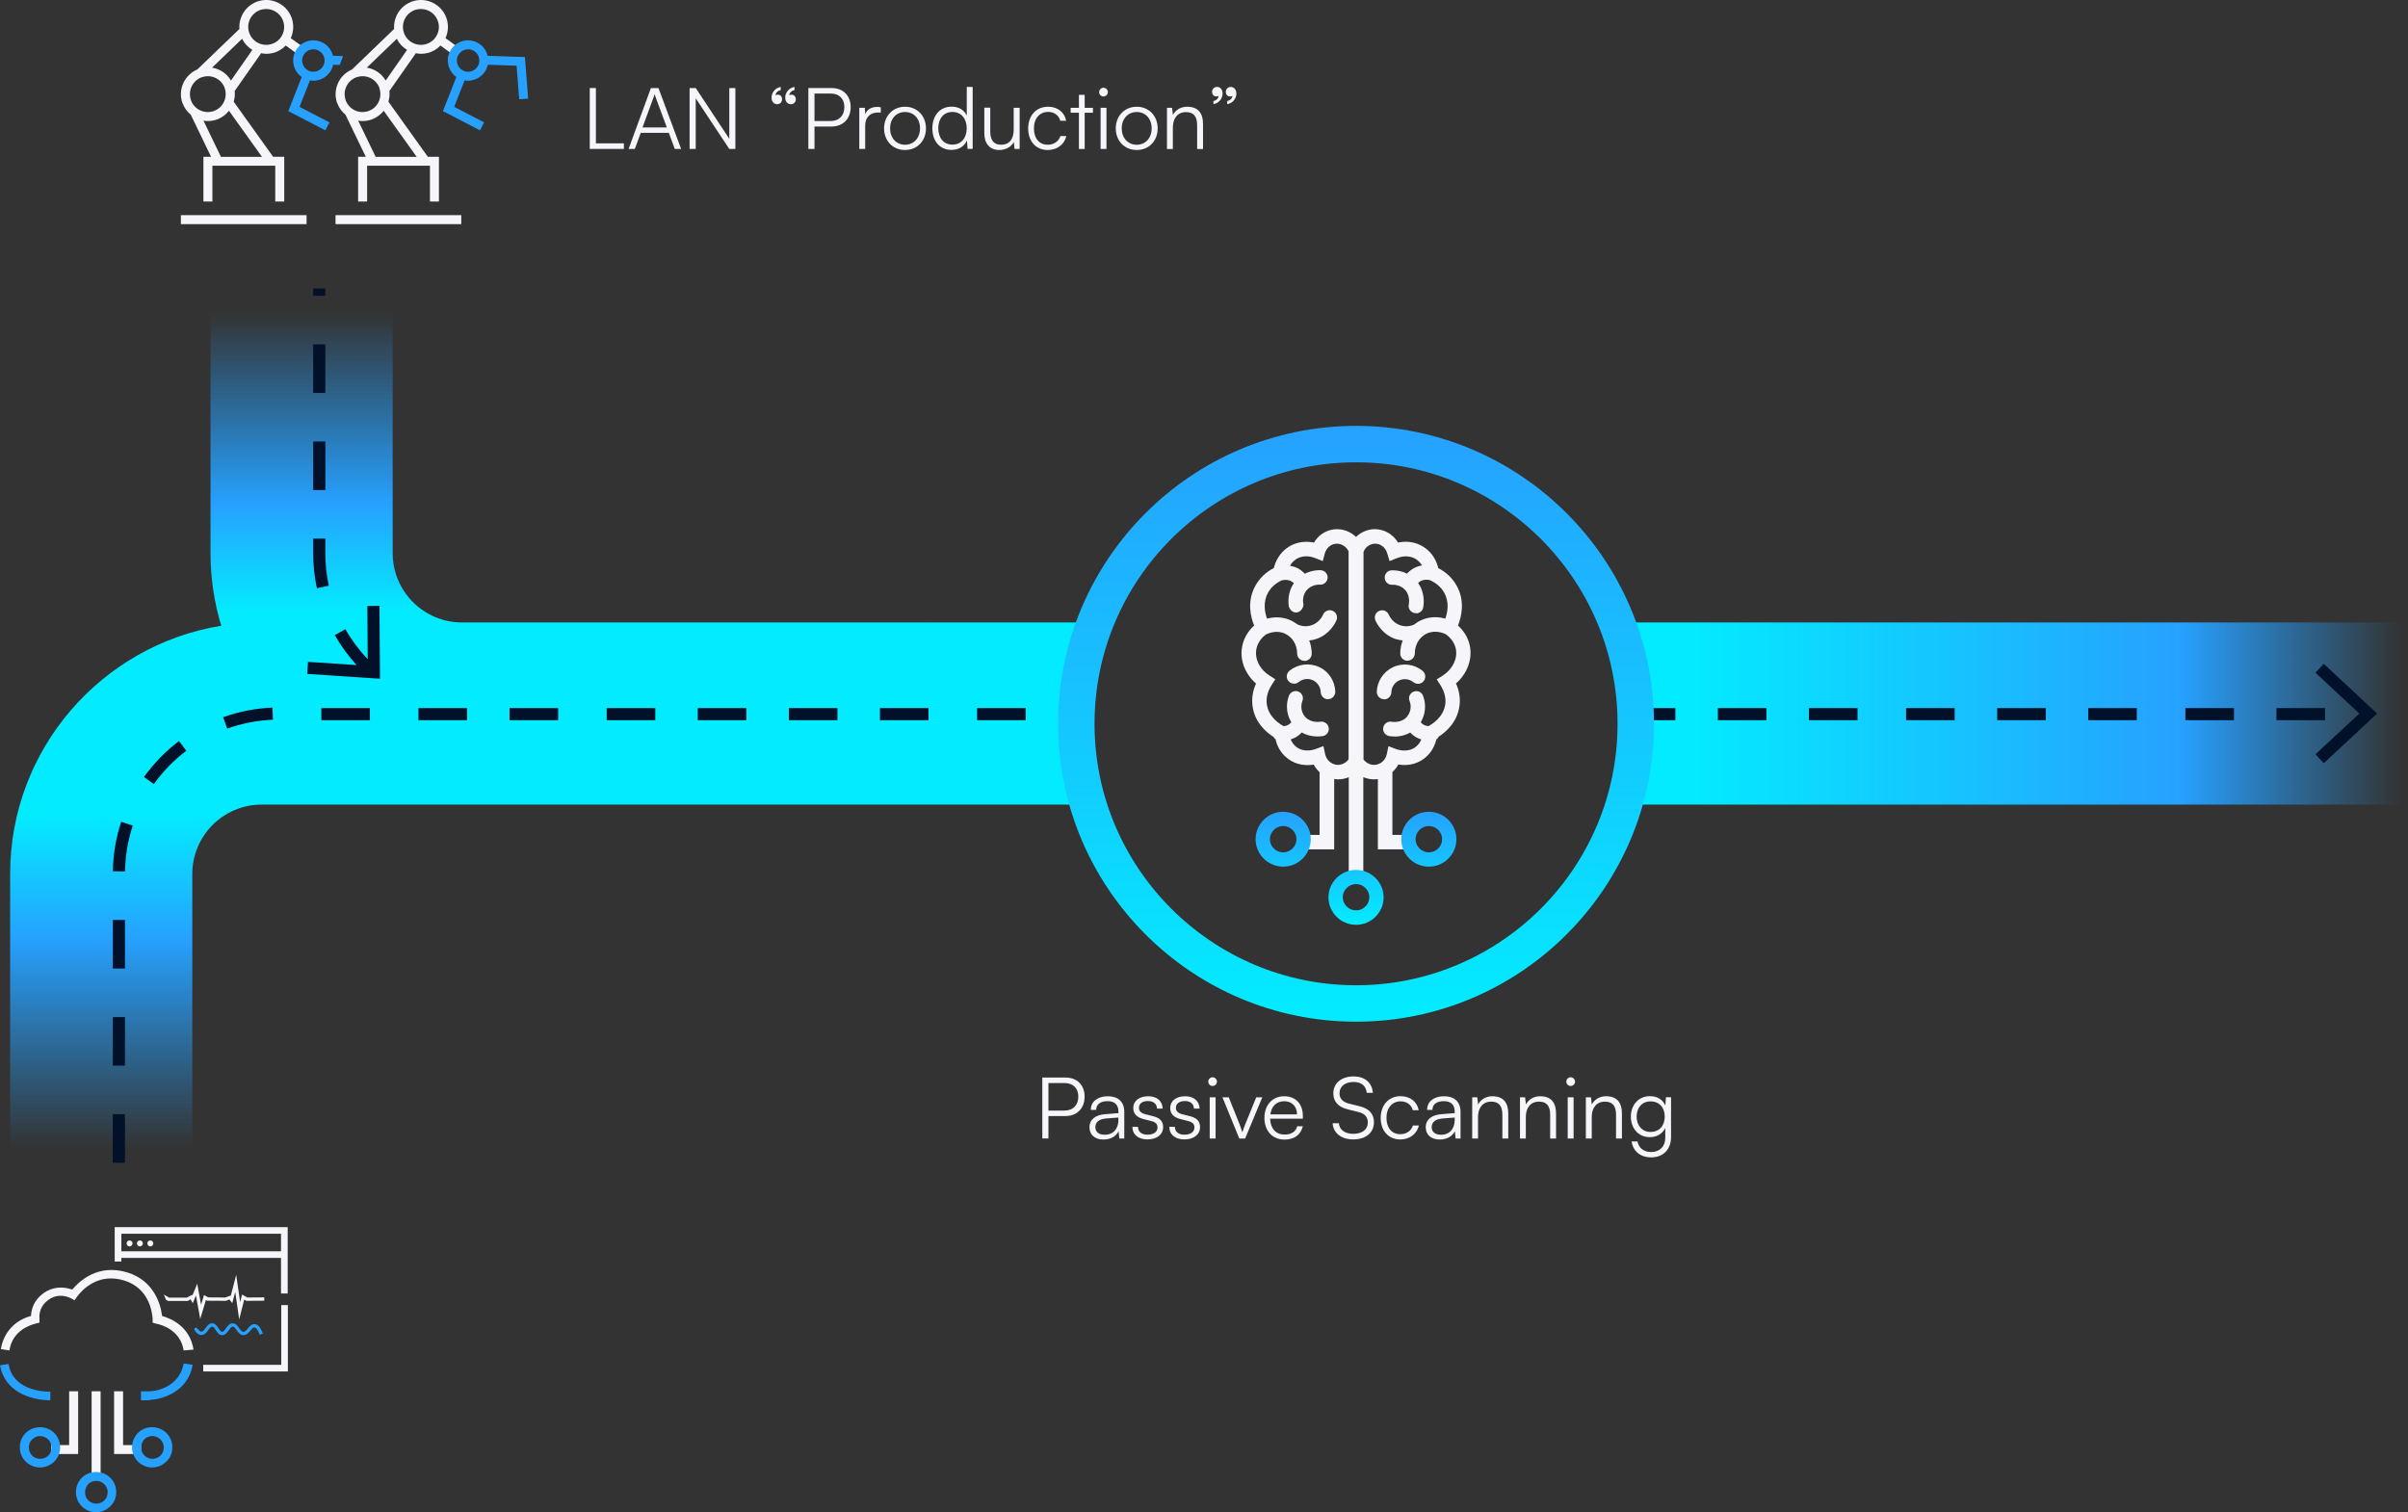 <?xml version="1.0" encoding="UTF-8"?>
<svg id="Layer_1" xmlns="http://www.w3.org/2000/svg" xmlns:xlink="http://www.w3.org/1999/xlink" version="1.1" viewBox="0 0 396.58 249.1">
  <rect x="0" y="0" width="396.58" height="249.1" fill="#333333" stroke="none"/>
  <!-- Generator: Adobe Illustrator 30.0.0, SVG Export Plug-In . SVG Version: 2.1.1 Build 123)  -->
  <defs>
    <style>
      .st0 {
        fill: url(#Gradients_1);
      }

      .st1 {
        fill: url(#linear-gradient1);
      }

      .st2 {
        fill: url(#Gradients_11);
      }

      .st3 {
        fill: #001129;
      }

      .st4 {
        fill: #f5f5fa;
      }

      .st5 {
        fill: #26a1ff;
      }

      .st6 {
        fill: url(#linear-gradient);
      }

      .st7 {
        isolation: isolate;
      }
    </style>
    <linearGradient id="linear-gradient" x1="152.92" y1="117.53" x2="395.59" y2="117.53" gradientUnits="userSpaceOnUse">
      <stop offset=".51" stop-color="#03ecff"/>
      <stop offset=".85" stop-color="#26a1ff"/>
      <stop offset="1" stop-color="#26a1ff" stop-opacity="0"/>
    </linearGradient>
    <linearGradient id="linear-gradient1" x1="77.29" y1="62.84" x2="77.29" y2="200.66" gradientTransform="translate(0 252) scale(1 -1)" gradientUnits="userSpaceOnUse">
      <stop offset="0" stop-color="#26a1ff" stop-opacity="0"/>
      <stop offset=".25" stop-color="#26a1ff"/>
      <stop offset=".4" stop-color="#03ecff"/>
      <stop offset=".64" stop-color="#03ecff"/>
      <stop offset=".77" stop-color="#26a1ff"/>
      <stop offset="1" stop-color="#26a1ff" stop-opacity="0"/>
    </linearGradient>
    <linearGradient id="Gradients_1" data-name="Gradients 1" x1="223.33" y1="70.15" x2="223.33" y2="168.29" gradientUnits="userSpaceOnUse">
      <stop offset="0" stop-color="#26a1ff"/>
      <stop offset="1" stop-color="#03ecff"/>
    </linearGradient>
    <linearGradient id="Gradients_11" data-name="Gradients 1" x1="223.33" y1="133.71" x2="223.33" y2="152.33" xlink:href="#Gradients_1"/>
  </defs>
  <path class="st6" d="M180.39,102.53c-2.01,5.18-3.13,10.8-3.13,16.69,0,4.63.69,9.1,1.96,13.31h-26.3v-30h27.47ZM266.27,102.53c2.01,5.18,3.13,10.8,3.13,16.69,0,4.63-.69,9.1-1.96,13.31h128.15v-30h-129.32Z"/>
  <g>
    <polygon class="st4" points="19.44 206.11 46.83 206.11 46.83 207.2 19.44 207.2 19.44 206.11 19.44 206.11"/>
    <polygon class="st4" points="47.38 213.06 46.28 213.06 46.28 203.22 19.99 203.22 19.99 207.79 18.89 207.79 18.89 202.13 47.38 202.13 47.38 213.06 47.38 213.06 47.38 213.06"/>
    <polygon class="st4" points="47.41 225.9 33.47 225.9 33.47 224.81 46.32 224.81 46.32 214.97 47.41 214.97 47.41 225.9 47.41 225.9 47.41 225.9"/>
    <path class="st4" d="M26.97,213.23l.87.51h2.94l.83-.46.07.13c.15-.37.3-.73.45-1.09l.35-.87.64,3.46.48-1.6.67.39,2.82.02.89-.32.03.04.89-3.46.65,4.52.32-1.27.85.49,2.8-.02v.55l-2.94.02-.36-.2-.83,3.26-.65-4.53-.48,1.85-.48-.6-.61.22-3.06-.02-.2-.11-.93,3.11-.71-3.86c-.1.24-.2.49-.3.73l-.22.53-.37-.62-.47.26h-3.23l-.35-.21-.36-.85h0Z"/>
    <path class="st5" d="M40.12,219.93h-.03c-.54-.02-.85-.45-1.12-.84-.21-.3-.41-.57-.64-.57s-.44.29-.66.6c-.27.38-.57.81-1.07.81h-.02c-.5,0-.78-.44-1.04-.83-.2-.3-.38-.58-.61-.59h0c-.22,0-.42.27-.62.56-.28.38-.6.81-1.13.83h-.02c-.5,0-.81-.38-1.07-.72-.27-.33.15-.69.43-.34.26.32.44.51.65.51.26,0,.47-.3.69-.6.27-.37.57-.79,1.08-.78s.8.45,1.05.83c.2.3.38.57.59.58.22,0,.42-.28.63-.58.27-.39.58-.83,1.1-.83s.82.43,1.08.8c.22.31.43.6.69.61.26.02.5-.27.75-.57.29-.34.61-.74,1.11-.71.53.03.96.55,1.35,1.56l-.51.2c-.39-1.03-.72-1.2-.88-1.21-.24-.02-.43.24-.66.51-.3.36-.64.76-1.16.76h.04,0Z"/>
    <path class="st4" d="M21.34,204.32c-.27,0-.49.22-.49.49s.22.49.49.49.49-.22.49-.49-.22-.49-.49-.49Z"/>
    <path class="st4" d="M23.04,204.32c-.27,0-.49.22-.49.49s.22.49.49.49.49-.22.49-.49-.22-.49-.49-.49Z"/>
    <path class="st4" d="M24.76,204.32c-.27,0-.49.22-.49.49s.22.49.49.49.49-.22.49-.49-.22-.49-.49-.49Z"/>
  </g>
  <g>
    <path class="st4" d="M50.49,35.44v1.48h-20.7v-1.48h20.71,0ZM30.07,17.05c-.83-2.22.26-4.69,2.43-5.61l6.93-6.67c-.16-2.11,1.22-4.1,3.35-4.64,2.37-.59,4.79.86,5.38,3.23.25,1.01.13,2.03-.27,2.92l2.2,1.59-.87,1.2-2.16-1.57c-.56.58-1.28,1.03-2.12,1.23-.36.09-.72.13-1.07.13-.3,0-.58-.04-.86-.1l-4.36,6.23c.07.61,0,1.2-.16,1.76l6.49,9.07h1.83v7.38h-1.48v-5.91h-10.35v5.91h-1.48v-7.38h1.26l-3.35-6.94c-.58-.48-1.06-1.1-1.33-1.86h0v.03h-.01ZM37.71,18.25c-.49.62-1.15,1.12-1.94,1.42-.51.18-1.03.27-1.54.27-.24,0-.48-.02-.72-.07l2.88,5.97h6.76l-5.44-7.6h0ZM40.97,5.15c.39,1.58,2,2.54,3.59,2.15,1.58-.39,2.55-2,2.15-3.58-.33-1.34-1.55-2.24-2.87-2.24-.24,0-.47.03-.72.09-1.58.39-2.55,2-2.15,3.58h0ZM39.87,6.39l-4.94,4.75c1.28.21,2.43.97,3.11,2.12l3.52-5.04c-.72-.43-1.31-1.06-1.69-1.83h0ZM31.45,16.53c.57,1.53,2.27,2.31,3.8,1.74,1.44-.53,2.2-2.07,1.82-3.52l-.04-.03.03-.04c-.02-.07-.03-.13-.05-.2-.44-1.19-1.58-1.93-2.77-1.93-.34,0-.69.06-1.03.18-1.53.57-2.31,2.27-1.75,3.79h0Z"/>
    <path class="st5" d="M54.83,9.19c-.19-.8-.65-1.48-1.33-1.96-.73-.5-1.61-.69-2.49-.53-.87.16-1.63.65-2.14,1.38-.5.73-.7,1.61-.53,2.49.16.86.64,1.61,1.35,2.11l-2.21,5.62,6.1,3.17.68-1.31-4.93-2.56,1.72-4.36c.18.03.36.05.55.05.2,0,.41,0,.61-.06.87-.16,1.63-.65,2.14-1.38.25-.36.43-.77.52-1.19l1.08.04.55-1.46-1.65-.06h-.02,0ZM53.13,11.02c-.28.41-.7.68-1.19.77s-.98,0-1.38-.3c-.41-.28-.68-.7-.77-1.19s0-.97.3-1.38c.28-.41.7-.68,1.19-.77.11-.02.22-.03.34-.03.37,0,.73.11,1.04.32.41.28.68.7.77,1.19s0,.97-.3,1.38h0Z"/>
  </g>
  <g>
    <path class="st4" d="M75.97,35.44v1.48h-20.71v-1.48h20.71ZM55.55,17.05c-.83-2.22.26-4.69,2.43-5.61l6.93-6.67c-.16-2.11,1.22-4.1,3.35-4.64,2.37-.59,4.79.86,5.38,3.23.25,1.01.13,2.03-.27,2.92l2.2,1.59-.87,1.2-2.16-1.57c-.56.58-1.28,1.03-2.12,1.23-.36.09-.72.13-1.07.13-.3,0-.58-.04-.86-.1l-4.36,6.23c.07.61,0,1.2-.16,1.76l6.49,9.07h1.83v7.38h-1.48v-5.91h-10.35v5.91h-1.48v-7.38h1.26l-3.35-6.94c-.58-.48-1.06-1.1-1.33-1.86h0v.03h0ZM63.19,18.25c-.49.62-1.15,1.12-1.94,1.42-.51.18-1.03.27-1.54.27-.24,0-.48-.02-.72-.07l2.88,5.97h6.76l-5.44-7.6h0ZM66.45,5.15c.39,1.58,2,2.54,3.59,2.15,1.58-.39,2.55-2,2.15-3.58-.33-1.34-1.55-2.24-2.87-2.24-.24,0-.47.03-.72.09-1.58.39-2.55,2-2.15,3.58h0ZM65.35,6.39l-4.94,4.75c1.28.21,2.43.97,3.11,2.12l3.52-5.04c-.72-.43-1.31-1.06-1.69-1.83h0ZM56.93,16.53c.57,1.53,2.27,2.31,3.8,1.74,1.44-.53,2.2-2.07,1.82-3.52l-.04-.03.03-.04c-.02-.07-.03-.13-.05-.2-.44-1.19-1.58-1.93-2.77-1.93-.34,0-.69.06-1.03.18-1.53.57-2.31,2.27-1.75,3.79h0Z"/>
    <path class="st5" d="M86.45,9.4l-6.15-.21c-.19-.8-.65-1.48-1.33-1.96-.73-.5-1.61-.69-2.49-.53-.87.16-1.63.65-2.14,1.38-.5.73-.7,1.61-.53,2.49.16.86.64,1.61,1.35,2.11l-2.21,5.62,6.1,3.17.68-1.31-4.93-2.56,1.72-4.36c.18.03.36.05.55.05.2,0,.41,0,.61-.06.87-.16,1.63-.65,2.14-1.38.25-.36.43-.77.52-1.19l4.74.16.43,5.53,1.47-.11-.53-6.85h0ZM78.61,11.02c-.28.41-.7.68-1.19.77s-.98,0-1.38-.3c-.41-.28-.68-.7-.77-1.19s0-.97.3-1.38c.28-.41.7-.68,1.19-.77.11-.02.22-.03.34-.03.37,0,.73.11,1.04.32.41.28.68.7.77,1.19s0,.97-.3,1.38h0Z"/>
  </g>
  <g>
    <path class="st4" d="M30.25,222.45c-.52-3.25-3.4-4.21-4.59-4.43l-.52-.15v-.59c-.07-1.18-.59-5.09-4.66-6.35-4.29-1.33-6.95,1.48-7.84,2.73l-.37.52-.52-.3c-1.33-.66-2.66-.59-3.77.22-1.33.96-1.55,2.21-1.48,3.1v.66l-.59.15c-.89.22-3.85,1.11-4.36,4.43l-1.41-.22c.44-2.66,2.22-4.72,4.96-5.46.07-1.11.44-2.58,2.07-3.76,1.33-.96,3.03-1.18,4.73-.59,1.26-1.48,4.29-4.28,9.1-2.81,4.44,1.4,5.47,5.32,5.69,7.16,1.55.44,4.59,1.77,5.18,5.54l-1.63.15h0Z"/>
    <polygon class="st4" points="15.09 229.17 16.57 229.17 16.57 243.2 15.09 243.2 15.09 229.17 15.09 229.17"/>
    <polygon class="st4" points="23.22 239.5 18.79 239.5 18.79 229.17 20.27 229.17 20.27 238.03 23.22 238.03 23.22 239.5 23.22 239.5"/>
    <polygon class="st4" points="12.87 239.5 8.43 239.5 8.43 238.03 11.39 238.03 11.39 229.17 12.87 229.17 12.87 239.5 12.87 239.5"/>
    <path class="st5" d="M24.63,230.65h-1.41v-1.48h1.41c1.85-.07,5.03-1.18,5.62-4.58l1.48.22c-.74,4.36-4.88,5.68-6.95,5.76-.07.07-.15.07-.15.07h0Z"/>
    <path class="st5" d="M8.36,230.65c-3.55,0-7.62-1.55-8.36-5.76l1.41-.22c.67,4.21,5.47,4.58,6.88,4.58v1.4h.07Z"/>
    <path class="st5" d="M15.83,249.1c-.59,0-1.18-.15-1.78-.52-1.55-.96-2-3.03-1.04-4.58s3.03-1.99,4.59-1.03c1.55.96,2,3.03,1.04,4.58-.67.96-1.7,1.55-2.81,1.55h0ZM15.83,243.93c-.59,0-1.26.3-1.55.89-.52.89-.3,1.99.59,2.58.89.52,2,.3,2.59-.59.52-.89.3-1.99-.59-2.58-.37-.22-.67-.3-1.04-.3h0Z"/>
    <path class="st5" d="M25.07,241.72c-.59,0-1.18-.15-1.78-.52-1.55-.96-2-3.03-1.04-4.58s3.03-1.99,4.59-1.03c1.55.96,2,3.03,1.04,4.58-.67.96-1.7,1.55-2.81,1.55h0ZM25.07,236.55c-.59,0-1.26.3-1.55.89-.52.89-.3,1.99.59,2.58.89.52,2,.3,2.59-.59.52-.89.3-1.99-.59-2.58-.37-.22-.67-.3-1.04-.3h0Z"/>
    <path class="st5" d="M6.58,241.72c-1.11,0-2.22-.59-2.81-1.55-.96-1.55-.52-3.62,1.04-4.58,1.55-.96,3.62-.52,4.59,1.03.96,1.55.52,3.62-1.04,4.58-.59.37-1.18.52-1.78.52h0ZM6.58,236.55c-.37,0-.67.07-.96.3-.89.52-1.11,1.7-.59,2.58s1.7,1.11,2.59.59,1.11-1.7.59-2.58c-.37-.59-1.04-.89-1.63-.89h0Z"/>
  </g>
  <path class="st1" d="M76.09,102.53c-6.3,0-11.42-5.12-11.42-11.42v-43.58h-30v43.58c0,4.16.62,8.17,1.77,11.96C16.75,106.26,1.67,123.37,1.67,143.95v47.58h30v-47.58c0-6.3,5.12-11.42,11.42-11.42h109.83v-30h-76.83Z"/>
  <g>
    <rect class="st3" x="18.58" y="183.53" width="2" height="8"/>
    <rect class="st3" x="18.58" y="167.53" width="2" height="8"/>
    <rect class="st3" x="18.58" y="151.53" width="2" height="8"/>
    <path class="st3" d="M18.59,143.51l2,.03h0c.04-2.57.47-5.12,1.27-7.55l-1.9-.63c-.87,2.62-1.33,5.36-1.37,8.15Z"/>
    <path class="st3" d="M23.71,127.98l1.62,1.17h.01c1.5-2.09,3.3-3.94,5.35-5.49l-1.21-1.6c-2.21,1.67-4.15,3.67-5.77,5.92Z"/>
    <path class="st3" d="M36.75,118.13l.67,1.88h.01c2.41-.86,4.94-1.35,7.52-1.46l-.08-2c-2.79.12-5.52.65-8.12,1.58Z"/>
    <rect class="st3" x="114.92" y="116.63" width="8" height="2"/>
    <rect class="st3" x="129.92" y="116.63" width="8" height="2"/>
    <rect class="st3" x="144.92" y="116.63" width="8" height="2"/>
    <rect class="st3" x="160.92" y="116.63" width="8" height="2"/>
    <rect class="st3" x="99.92" y="116.63" width="8" height="2"/>
    <rect class="st3" x="83.92" y="116.63" width="8" height="2"/>
    <rect class="st3" x="68.92" y="116.63" width="8" height="2"/>
    <rect class="st3" x="52.92" y="116.63" width="8" height="2"/>
    <rect class="st3" x="374.92" y="116.63" width="8" height="2"/>
    <rect class="st3" x="359.92" y="116.63" width="8" height="2"/>
    <rect class="st3" x="343.92" y="116.63" width="8" height="2"/>
    <rect class="st3" x="328.92" y="116.63" width="8" height="2"/>
    <rect class="st3" x="313.92" y="116.63" width="8" height="2"/>
    <rect class="st3" x="297.92" y="116.63" width="8" height="2"/>
    <rect class="st3" x="282.92" y="116.63" width="8" height="2"/>
    <rect class="st3" x="267.92" y="116.63" width="8" height="2"/>
    <polygon class="st3" points="382.71 109.35 381.34 110.81 388.57 117.53 381.34 124.24 382.71 125.71 391.5 117.53 382.71 109.35"/>
    <rect class="st3" x="51.58" y="47.52" width="2" height="1.2"/>
    <rect class="st3" x="51.58" y="72.72" width="2" height="8"/>
    <rect class="st3" x="51.58" y="56.72" width="2" height="8"/>
    <path class="st3" d="M54.15,96.47c-.38-1.76-.57-3.56-.57-5.37v-2.38h-2v2.38c0,1.95.2,3.9.61,5.79l1.96-.42Z"/>
    <path class="st3" d="M60.5,99.81l.06,8.77c-1.42-1.5-2.66-3.15-3.68-4.95l-1.74.99c1.01,1.77,2.21,3.42,3.58,4.93l-7.99-.53-.13,1.99,11.98.79-.08-12.01-2,.02Z"/>
  </g>
  <path class="st0" d="M223.33,168.29c-27.06,0-49.07-22.01-49.07-49.07s22.01-49.07,49.07-49.07,49.07,22.01,49.07,49.07-22.01,49.07-49.07,49.07ZM223.33,76.15c-23.75,0-43.07,19.32-43.07,43.07s19.32,43.07,43.07,43.07,43.07-19.32,43.07-43.07-19.32-43.07-43.07-43.07Z"/>
  <g>
    <g>
      <path class="st4" d="M242.08,106.41c-.32-1.59-1.21-2.69-1.96-3.37.56-1.4,1.2-3.98-.19-6.52-.68-1.25-1.73-2.25-3.06-2.95-.22-.93-.83-2.48-2.42-3.49-1.54-.97-3.1-.94-4.2-.71-.7-1.16-1.88-1.98-3.24-2.17-1.36-.19-2.71.3-3.68,1.24-.98-.93-2.32-1.42-3.69-1.24-1.38.18-2.54,1-3.24,2.17-1.07-.21-2.66-.26-4.18.71-1.6,1.03-2.2,2.57-2.43,3.49-1.33.68-2.38,1.7-3.06,2.95-1.4,2.55-.75,5.13-.18,6.52-.74.68-1.65,1.78-1.96,3.37-.31,1.46-.03,3.01.76,4.36.39.67.89,1.3,1.51,1.82-.53,1.16-.74,2.43-.58,3.66.34,2.74,2.25,4.36,3.44,5.12.09.16.21.3.36.4.19.89.7,2.19,1.97,3.16,1.52,1.17,3.19,1.19,4.31,1.01.25.47.58.89.97,1.25v10.33h-3.6v2.38h6v-11.58c.21.03.42.05.63.05l-.02-.02.02.02h.02c.6,0,1.2-.12,1.75-.35v16.43h2.4v-16.44c.55.23,1.15.36,1.76.36h-.02c.23.01.44-.02.66-.05v11.58h5.99v-2.38h-3.6v-10.36c.38-.35.73-.75.97-1.23,1.12.18,2.79.15,4.31-1.02,1.24-.98,1.76-2.24,1.96-3.12.18-.11.31-.28.4-.46,1.19-.78,3.08-2.38,3.41-5.1.17-1.23-.05-2.48-.58-3.66,1.82-1.57,2.73-3.94,2.29-6.16ZM219.95,125.94c-.84-.17-1.52-.85-1.7-1.69l-.29-1.35h-.02l-1.3.49c-.18.07-1.85.65-3.16-.37-.47-.37-.74-.82-.91-1.23.32-.1.63-.23.91-.4.37-.22.67-.48.91-.74.93.53,1.89.66,2.57.66h.02s-.02,0-.02,0c.55,0,.94-.08.97-.08.63-.15,1.02-.76.89-1.41-.13-.65-.78-1.05-1.41-.94-.05,0-1.46.26-2.42-.76-.65-.69-.85-1.75-.49-2.67.24-.6-.06-1.3-.68-1.54-.6-.24-1.3.06-1.54.68-.56,1.46-.4,3.08.39,4.37-.11.13-.25.27-.44.39-.27.18-.56.24-.81.26-.6-.31-2.53-1.48-2.79-3.65-.13-1.03.14-2.07.76-3.06l.65-1.01-1.01-.65c-.68-.42-1.23-1.01-1.62-1.67-.49-.84-.67-1.8-.49-2.69.25-1.26,1.13-2.04,1.58-2.38.01,0,.03,0,.04-.01.18-.08,1.61-.81,3.1-.11,1.21.55,1.99,1.83,1.99,3.27,0,.67.54,1.2,1.2,1.2v.02c.67,0,1.2-.54,1.2-1.2,0-.76-.15-1.5-.41-2.18.39-.03.8-.11,1.22-.26,2.13-.75,3.03-2.53,3.26-3.05.26-.6-.02-1.31-.63-1.57-.61-.26-1.31.01-1.57.63-.13.29-.65,1.31-1.85,1.73-1.15.41-2.16-.01-2.35-.11,0,0-.01,0-.02,0-.32-.25-.67-.47-1.04-.65-1.52-.71-2.97-.57-3.97-.31-.36-1-.71-2.67.15-4.25.48-.88,1.26-1.58,2.26-2.05,0,0,.01,0,.02,0,.68-.18,1.2-.04,1.49.11.21.1.37.23.5.35-1.14,1.64-.91,3.45-.8,3.99h.01l.02-.02c.18.49.62.84,1.07.86.62.04,1.26-.56,1.28-1.35-.09-.31-.23-1.43.53-2.32.84-.98,2.04-.92,2.19-.92.64.05,1.21-.46,1.26-1.12.05-.64-.46-1.21-1.12-1.26-.3-.02-1.44-.03-2.64.58-.35-.38-.76-.69-1.21-.93-.32-.15-.74-.29-1.23-.37.22-.39.54-.79,1.03-1.11,1.28-.81,2.7-.34,3.14-.16l1.23.49.34-1.28c.24-.84.92-1.46,1.73-1.57.9-.11,1.77.4,2.18,1.23v34.28c-.49.66-1.34,1.03-2.15.87ZM237.64,111.26l-1.02.65.65,1.01c.61.99.89,2.04.76,3.06-.28,2.14-2.17,3.31-2.78,3.63-.25-.02-.54-.09-.83-.26-.19-.12-.32-.25-.44-.38.78-1.29.95-2.92.38-4.37-.23-.62-.92-.92-1.54-.68-.62.24-.92.92-.68,1.54.37.9.17,1.96-.49,2.67-.94,1.02-2.34.76-2.42.76-.63-.14-1.27.26-1.41.91-.14.65.26,1.28.91,1.43.03,0,.42.08.97.08h0l-.03.02c.68,0,1.64-.14,2.58-.67.24.26.54.52.91.74.29.17.6.3.91.4-.17.41-.44.86-.92,1.23-1.33,1.03-2.99.43-3.18.37l-1.3-.49-.29,1.35c-.18.85-.86,1.53-1.7,1.69-.79.16-1.62-.19-2.12-.84v-34.2l.11-.24v-.04c.43-.73,1.24-1.16,2.06-1.06.82.11,1.5.73,1.73,1.57l.39,1.28,1.25-.5c.52-.2,1.88-.6,3.11.19.45.29.76.66.98,1.03-.51.08-.93.24-1.25.4-.45.24-.86.56-1.22.94-1.16-.56-2.26-.56-2.55-.54-.67.03-1.15.59-1.12,1.26.03.67.6,1.17,1.26,1.12.13,0,1.34-.05,2.17.92.74.91.59,2.01.53,2.35-.13.63.29,1.26.94,1.39.08.02.16.02.24.02h.01s.02.03.02.03c.55,0,1.06-.39,1.17-.96.1-.54.34-2.38-.84-4.03.13-.13.28-.25.48-.36.3-.14.78-.27,1.42-.14,1.08.47,1.92,1.21,2.42,2.13.86,1.58.52,3.23.16,4.23-1-.28-2.49-.44-4.03.28-.41.19-.78.44-1.13.71-.26.12-1.21.48-2.3.09-1.2-.42-1.72-1.44-1.85-1.73-.26-.61-.96-.89-1.57-.63-.61.26-.89.95-.63,1.57.23.52,1.14,2.3,3.26,3.05.43.14.84.21,1.23.25-.25.68-.4,1.4-.4,2.15,0,.67.54,1.2,1.2,1.2v-.02c.67,0,1.2-.54,1.2-1.2,0-1.42.77-2.72,1.99-3.27,1.48-.68,2.92.03,3.08.11.01,0,.03,0,.04.01.42.3,1.38,1.11,1.65,2.43.31,1.59-.55,3.35-2.14,4.36Z"/>
      <path class="st4" d="M229.41,109.9c-1.57.74-2.61,2.32-2.66,4.05-.01.66.51,1.21,1.17,1.23h.03v.02c.65,0,1.18-.52,1.2-1.17.02-.83.52-1.61,1.28-1.95.76-.37,1.69-.24,2.35.29.52.4,1.27.34,1.69-.18.4-.52.34-1.27-.18-1.69-1.38-1.12-3.29-1.36-4.88-.6Z"/>
      <path class="st4" d="M217.27,109.88c-1.61-.75-3.52-.52-4.9.6-.52.43-.61,1.17-.18,1.69.43.52,1.17.6,1.69.18.68-.55,1.59-.66,2.37-.29.74.36,1.24,1.12,1.26,1.95.03.65.55,1.17,1.2,1.17v-.02h.03c.67-.01,1.17-.57,1.17-1.23-.05-1.75-1.08-3.34-2.64-4.05Z"/>
    </g>
    <path class="st2" d="M223.33,152.33c-2.5,0-4.54-2.03-4.54-4.52s2.04-4.52,4.54-4.52,4.54,2.03,4.54,4.52-2.04,4.52-4.54,4.52h0ZM223.33,145.62c-1.2,0-2.19.99-2.19,2.17s.99,2.17,2.19,2.17,2.19-.99,2.19-2.17-.99-2.17-2.19-2.17h0ZM235.32,142.75c-2.5,0-4.54-2.03-4.54-4.52s2.04-4.52,4.54-4.52,4.54,2.03,4.54,4.52-2.04,4.52-4.54,4.52h0ZM235.32,136.06c-1.2,0-2.19.99-2.19,2.17s.99,2.17,2.19,2.17,2.19-.99,2.19-2.17-.99-2.17-2.19-2.17h0ZM211.33,142.75c-2.5,0-4.54-2.03-4.54-4.52s2.04-4.52,4.54-4.52,4.54,2.03,4.54,4.52-2.04,4.52-4.54,4.52h0ZM211.33,136.06c-1.2,0-2.19.99-2.19,2.17s.99,2.17,2.19,2.17,2.19-.99,2.19-2.17-.99-2.17-2.19-2.17h0Z"/>
  </g>
  <g class="st7">
    <path class="st4" d="M98.14,23.61h4.61v.92h-5.62v-10.03h1.01v9.1h0Z"/>
    <path class="st4" d="M103.52,24.54l3.68-10.03h1.25l3.73,10.03h-1.05l-.98-2.66h-4.62l-.98,2.66h-1.03ZM105.83,20.99h3.99l-1.88-5.07c-.04-.14-.11-.31-.13-.41-.01.08-.07.27-.13.41l-1.86,5.07h0Z"/>
    <path class="st4" d="M113.57,24.54v-10.03h1.02l5.52,8.35v-8.35h1v10.03h-1l-5.53-8.35v8.35s-1.01,0-1.01,0Z"/>
    <path class="st4" d="M127.98,17.16c-.49,0-.91-.39-.91-1.09,0-.87.66-1.61,1.51-1.75v.52c-.49.1-.85.45-.85.85.08-.06.2-.1.38-.1.36,0,.69.27.69.76,0,.46-.32.81-.81.81h-.01ZM130.23,17.16c-.48,0-.91-.39-.91-1.09,0-.87.66-1.61,1.53-1.75v.52c-.49.1-.85.45-.85.84.08-.06.21-.08.38-.08.36,0,.69.27.69.76,0,.46-.34.81-.83.81h0Z"/>
    <path class="st4" d="M134.14,20.85v3.68h-1.01v-10.03h3.82c1.93,0,3.15,1.26,3.15,3.15s-1.23,3.19-3.15,3.19h-2.82,0ZM134.14,15.42v4.52h2.62c1.46,0,2.3-.92,2.3-2.3s-.85-2.23-2.24-2.23h-2.68Z"/>
    <path class="st4" d="M145.06,18.54h-.53c-1.25,0-2.04.84-2.04,2.13v3.87h-.97v-6.78h.91l.07,1.05c.27-.73.98-1.2,1.93-1.2.21,0,.39.01.63.07v.87h0Z"/>
    <path class="st4" d="M149.05,17.58c1.99,0,3.45,1.5,3.45,3.57s-1.46,3.56-3.45,3.56-3.45-1.5-3.45-3.56,1.46-3.57,3.45-3.57ZM149.05,23.84c1.44,0,2.47-1.11,2.47-2.7s-1.02-2.69-2.47-2.69-2.46,1.12-2.46,2.69,1.01,2.7,2.46,2.7Z"/>
    <path class="st4" d="M153.55,21.16c0-2.04,1.16-3.59,3.18-3.59,1.12,0,2.02.49,2.49,1.47v-4.72h.97v10.21h-.84l-.1-1.39c-.48,1.05-1.43,1.55-2.56,1.55-1.97,0-3.14-1.51-3.14-3.54h0ZM159.21,21.13c0-1.55-.87-2.69-2.35-2.69s-2.33,1.13-2.33,2.69.85,2.69,2.33,2.69,2.35-1.12,2.35-2.69Z"/>
    <path class="st4" d="M167.93,17.76v6.78h-.84l-.13-1.15c-.38.78-1.32,1.32-2.38,1.32-1.6,0-2.47-1.09-2.47-2.75v-4.22h.98v3.91c0,1.61.71,2.19,1.79,2.19,1.3,0,2.07-.87,2.07-2.48v-3.6h.98Z"/>
    <path class="st4" d="M172.61,17.58c1.57,0,2.72.91,2.98,2.31h-.97c-.25-.94-1.06-1.46-2-1.46-1.37,0-2.34,1.05-2.34,2.72s.9,2.69,2.27,2.69c1.01,0,1.82-.56,2.09-1.43h.98c-.32,1.39-1.53,2.3-3.07,2.3-1.92,0-3.22-1.42-3.22-3.54s1.3-3.59,3.28-3.59h0Z"/>
    <path class="st4" d="M177.69,24.54v-5.97h-1.36v-.81h1.36v-2.14h.95v2.14h1.36v.81h-1.36v5.97h-.95Z"/>
    <path class="st4" d="M181.02,15.18c0-.39.32-.73.71-.73s.73.34.73.73-.34.71-.73.71-.71-.32-.71-.71ZM181.26,17.76h.97v6.78h-.97v-6.78Z"/>
    <path class="st4" d="M187.21,17.58c1.99,0,3.45,1.5,3.45,3.57s-1.46,3.56-3.45,3.56-3.45-1.5-3.45-3.56,1.46-3.57,3.45-3.57ZM187.21,23.84c1.44,0,2.46-1.11,2.46-2.7s-1.02-2.69-2.46-2.69-2.47,1.12-2.47,2.69,1.01,2.7,2.47,2.7Z"/>
    <path class="st4" d="M192.19,24.54v-6.78h.84l.14,1.18c.45-.87,1.34-1.36,2.33-1.36,1.86,0,2.63,1.11,2.63,2.82v4.15h-.97v-3.94c0-1.58-.71-2.14-1.83-2.14-1.39,0-2.17,1.01-2.17,2.54v3.54h-.97Z"/>
    <path class="st4" d="M199.84,17.16v-.52c.49-.1.85-.45.85-.84-.08.06-.21.08-.38.08-.36,0-.69-.27-.69-.74s.34-.83.83-.83.9.41.9,1.09c0,.88-.64,1.62-1.51,1.75h0ZM202.11,17.16v-.52c.49-.1.85-.45.85-.85-.08.06-.2.1-.38.1-.36,0-.7-.27-.7-.74s.34-.83.83-.83.91.41.91,1.09c0,.88-.66,1.62-1.51,1.75h0Z"/>
  </g>
  <g class="st7">
    <path class="st4" d="M172.67,183.84v3.68h-1.01v-10.03h3.82c1.93,0,3.15,1.26,3.15,3.15s-1.23,3.19-3.15,3.19h-2.82,0ZM172.67,178.41v4.52h2.62c1.46,0,2.3-.92,2.3-2.3s-.85-2.23-2.24-2.23h-2.68Z"/>
    <path class="st4" d="M179.42,185.69c0-1.25.95-2.03,2.54-2.16l2.24-.18v-.22c0-1.33-.8-1.75-1.79-1.75-1.18,0-1.88.53-1.88,1.44h-.88c0-1.37,1.12-2.25,2.79-2.25,1.57,0,2.72.78,2.72,2.58v4.38h-.81l-.13-1.19c-.42.85-1.34,1.36-2.49,1.36-1.44,0-2.3-.81-2.3-2h0ZM184.19,184.44v-.36l-2,.15c-1.27.11-1.79.67-1.79,1.43,0,.83.62,1.25,1.54,1.25,1.43,0,2.26-1,2.26-2.47h0Z"/>
    <path class="st4" d="M187.42,185.62c0,.78.59,1.28,1.54,1.28,1.05,0,1.67-.45,1.67-1.18,0-.56-.28-.88-1.08-1.08l-1.16-.29c-1.18-.29-1.75-.91-1.75-1.83,0-1.19.99-1.95,2.45-1.95s2.35.78,2.4,2.04h-.94c-.03-.78-.57-1.25-1.49-1.25s-1.48.41-1.48,1.13c0,.52.36.88,1.11,1.06l1.16.29c1.18.29,1.71.84,1.71,1.82,0,1.22-1.04,2.02-2.58,2.02s-2.48-.81-2.48-2.07h.92Z"/>
    <path class="st4" d="M193.5,185.62c0,.78.59,1.28,1.54,1.28,1.05,0,1.67-.45,1.67-1.18,0-.56-.28-.88-1.08-1.08l-1.16-.29c-1.18-.29-1.75-.91-1.75-1.83,0-1.19,1-1.95,2.45-1.95s2.35.78,2.4,2.04h-.94c-.03-.78-.57-1.25-1.48-1.25s-1.49.41-1.49,1.13c0,.52.36.88,1.11,1.06l1.16.29c1.18.29,1.71.84,1.71,1.82,0,1.22-1.04,2.02-2.58,2.02s-2.48-.81-2.48-2.07h.92Z"/>
    <path class="st4" d="M198.99,178.17c0-.39.32-.73.71-.73s.73.34.73.73-.34.71-.73.71-.71-.32-.71-.71ZM199.23,180.75h.97v6.78h-.97v-6.78Z"/>
    <path class="st4" d="M201.33,180.75h1.04l1.75,4.37c.18.49.36.95.49,1.4.13-.46.31-.91.5-1.4l1.78-4.37h1l-2.82,6.78h-.97l-2.77-6.78h0Z"/>
    <path class="st4" d="M208.24,184.14c0-2.12,1.32-3.57,3.25-3.57s3.08,1.3,3.08,3.22v.48h-5.39c.07,1.65.94,2.61,2.4,2.61,1.11,0,1.82-.48,2.07-1.37h.92c-.36,1.43-1.42,2.2-3.01,2.2-1.99,0-3.32-1.43-3.32-3.56h0ZM209.21,183.56h4.4c0-1.3-.84-2.17-2.11-2.17s-2.12.84-2.28,2.17h0Z"/>
    <path class="st4" d="M222.96,177.31c1.81,0,3,1.01,3.15,2.69h-1.02c-.11-1.13-.88-1.78-2.14-1.78-1.42,0-2.34.73-2.34,1.86,0,.88.52,1.44,1.57,1.71l1.72.42c1.57.38,2.38,1.27,2.38,2.63,0,1.74-1.34,2.84-3.42,2.84-1.95,0-3.26-1.02-3.39-2.66h1.04c.06,1.05.98,1.74,2.35,1.74,1.47,0,2.41-.71,2.41-1.86,0-.9-.5-1.49-1.58-1.74l-1.7-.42c-1.57-.38-2.4-1.27-2.4-2.65,0-1.68,1.34-2.79,3.36-2.79h0Z"/>
    <path class="st4" d="M230.67,180.56c1.57,0,2.72.91,2.98,2.31h-.97c-.25-.94-1.06-1.46-2-1.46-1.37,0-2.34,1.05-2.34,2.72s.9,2.69,2.27,2.69c1.01,0,1.82-.56,2.09-1.43h.98c-.32,1.39-1.53,2.3-3.07,2.3-1.92,0-3.22-1.42-3.22-3.54s1.3-3.59,3.28-3.59h0Z"/>
    <path class="st4" d="M234.8,185.69c0-1.25.95-2.03,2.54-2.16l2.24-.18v-.22c0-1.33-.8-1.75-1.79-1.75-1.18,0-1.88.53-1.88,1.44h-.88c0-1.37,1.12-2.25,2.79-2.25,1.57,0,2.72.78,2.72,2.58v4.38h-.81l-.13-1.19c-.42.85-1.34,1.36-2.49,1.36-1.44,0-2.3-.81-2.3-2h0ZM239.58,184.44v-.36l-2,.15c-1.27.11-1.79.67-1.79,1.43,0,.83.62,1.25,1.54,1.25,1.43,0,2.25-1,2.25-2.47h0Z"/>
    <path class="st4" d="M242.46,187.53v-6.78h.84l.14,1.18c.45-.87,1.34-1.36,2.33-1.36,1.86,0,2.63,1.11,2.63,2.82v4.15h-.97v-3.94c0-1.58-.71-2.14-1.84-2.14-1.39,0-2.17,1.01-2.17,2.54v3.54h-.97,0Z"/>
    <path class="st4" d="M250.33,187.53v-6.78h.84l.14,1.18c.45-.87,1.34-1.36,2.33-1.36,1.86,0,2.63,1.11,2.63,2.82v4.15h-.97v-3.94c0-1.58-.71-2.14-1.84-2.14-1.39,0-2.17,1.01-2.17,2.54v3.54h-.97.01Z"/>
    <path class="st4" d="M257.96,178.17c0-.39.32-.73.71-.73s.73.34.73.73-.34.71-.73.71-.71-.32-.71-.71ZM258.19,180.75h.97v6.78h-.97v-6.78Z"/>
    <path class="st4" d="M261.18,187.53v-6.78h.84l.14,1.18c.45-.87,1.34-1.36,2.33-1.36,1.86,0,2.63,1.11,2.63,2.82v4.15h-.97v-3.94c0-1.58-.71-2.14-1.83-2.14-1.39,0-2.17,1.01-2.17,2.54v3.54h-.97Z"/>
    <path class="st4" d="M271.76,180.56c1.18,0,2.07.55,2.51,1.54l.1-1.36h.84v6.57c0,2.02-1.29,3.33-3.28,3.33-1.74,0-2.96-.98-3.22-2.62h.97c.21,1.09,1.05,1.74,2.27,1.74,1.39,0,2.31-.94,2.31-2.35v-1.61c-.46.95-1.4,1.51-2.56,1.51-1.93,0-3.11-1.53-3.11-3.38s1.19-3.38,3.18-3.38h-.01ZM271.83,186.45c1.47,0,2.34-1.07,2.34-2.52s-.84-2.51-2.33-2.51-2.3,1.13-2.3,2.51.85,2.52,2.28,2.52h0Z"/>
  </g>
</svg>